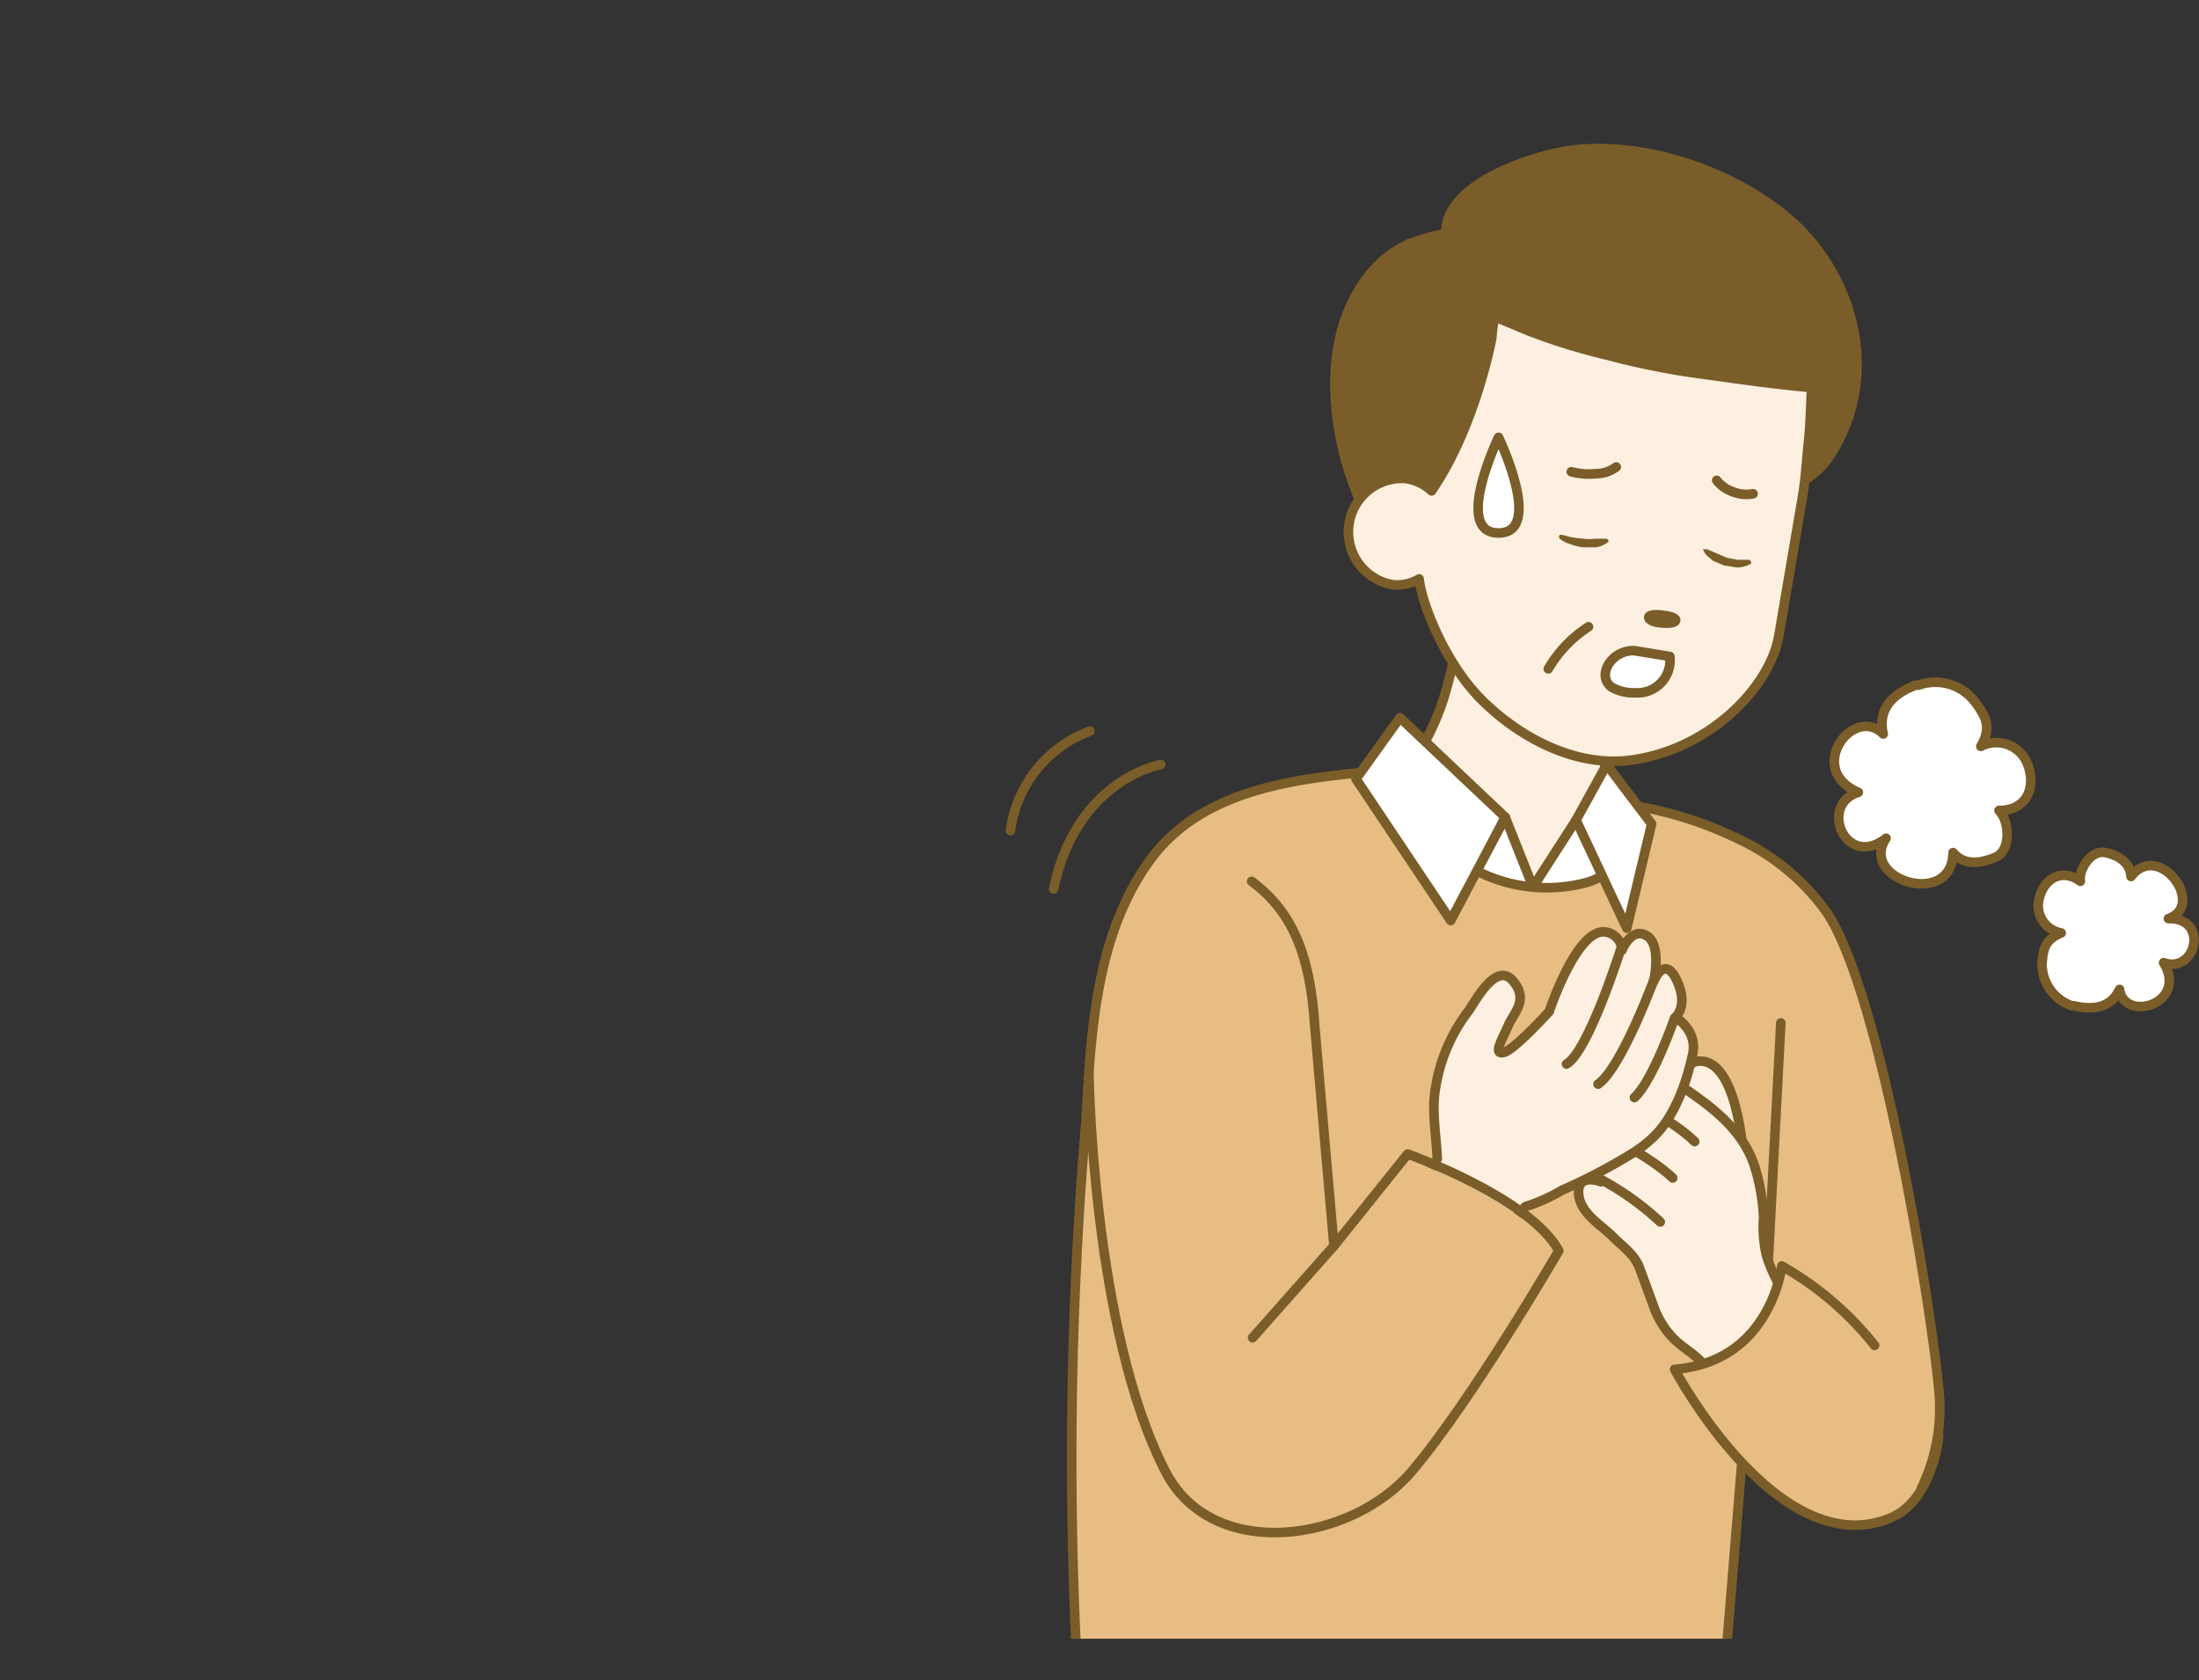 <svg xmlns="http://www.w3.org/2000/svg" xmlns:xlink="http://www.w3.org/1999/xlink" width="229.8" height="175.6" viewBox="0 0 229.8 175.6">
  <rect x="0" y="0" width="229.8" height="175.6" fill="#333333" stroke="none"/>
  <defs>
    <clipPath id="clip-path">
      <rect x="91.7" y="7.1" width="142.4" height="164.15" style="fill: none"/>
    </clipPath>
  </defs>
  <g id="レイヤー_2" data-name="レイヤー 2">
    <g id="contents">
      <g>
        <g style="clip-path: url(#clip-path)">
          <path d="M180.2,175.1l2-24.4s12.6-11.5,10.8-32.4-11.5-30.7-11.5-30.7a39.7,39.7,0,0,0-12.9-3.7s-22.6-3.5-23.8-3.4c-8.8.8-19.1,1.7-24.7,9.5s-6.1,17.9-6.6,27a417.2,417.2,0,0,0-.9,57.9Z" style="fill: #e8bd84;stroke: #7a5d29;stroke-linecap: round;stroke-linejoin: round"/>
          <path d="M181.5,87.6a23.5,23.5,0,0,1,9.5,7.9c3.9,6,5.5,13.3,6.6,20.3s8.5,33.9,3.2,39.7l-21.9-20.9-.6-44.5Z" style="fill: #e8bd84"/>
          <line x1="186.1" y1="106.9" x2="184.3" y2="141" style="fill: none;stroke: #7a5d29;stroke-linecap: round;stroke-linejoin: round"/>
          <g>
            <path d="M182.3,122.1s-.4-10.8-4.4-11.2-1.7,9.6-1.7,9.6Z" style="fill: #fdf0e0;stroke: #7a5d29;stroke-linecap: round;stroke-linejoin: round"/>
            <path d="M178.1,142.7c0,.2.1.3.2.5a10.1,10.1,0,0,1,1.2,2.3c.6,1.2.9,1.1,2.3.8a9.5,9.5,0,0,0,6.4-4.4c.6-1.1,0-2-.3-3.1-.7-2.7-2.5-4.9-3.3-7.6a13,13,0,0,1-.3-4,21.3,21.3,0,0,0-1-5.5c-1.5-4.3-5.4-6.7-9.1-9.2a16.2,16.2,0,0,0-3.7-1.9,1.7,1.7,0,0,0-2.4,1.4c-.1,1,1.3,1.8,2,2.6-1.2-.6-5.5-2.2-5.4.3A2.7,2.7,0,0,0,166,117a6,6,0,0,0,2.1,1.8c-.8-.3-2.9-.9-3.5.2s1.9,3.5,2.7,4.5c-1.1-.4-2.6-.4-2.3,1.5s2.3,3,3.5,4.2,2.2,1.8,2.8,3.2l1.5,4.1a9.2,9.2,0,0,0,2.1,3.4C175.9,140.9,177.3,141.6,178.1,142.7Z" style="fill: #fdf0e0;stroke: #7a5d29;stroke-linecap: round;stroke-linejoin: round"/>
            <path d="M168.9,114.4s5.2,2,8.2,4.9" style="fill: none;stroke: #7a5d29;stroke-linecap: round;stroke-linejoin: round"/>
            <path d="M167.4,118.4s5,2.4,7.4,4.7" style="fill: none;stroke: #7a5d29;stroke-linecap: round;stroke-linejoin: round"/>
            <path d="M166.8,123a29.3,29.3,0,0,1,6.7,4.7" style="fill: none;stroke: #7a5d29;stroke-linecap: round;stroke-linejoin: round"/>
          </g>
          <g>
            <path d="M169.7,72.7c.2.1-1.4,5.3-1.6,5.7a22.4,22.4,0,0,0-.7,4.4,8.3,8.3,0,0,1-.6,2.1c-.7,1.8-2.5,6.3-4.1,7a9.1,9.1,0,0,1-6.3-.3c-2.1-.8-4.1-5.9-5.5-7.4s-2.1-2.1-2.5-3.3.3-2.9.9-4.1a25.8,25.8,0,0,0,1.8-4.6c.8-2.8,1.3-5.7,2.1-8.5Z" style="fill: #fdf0e0;stroke: #7a5d29;stroke-linecap: round;stroke-linejoin: round"/>
            <path d="M187.3,23.2c6.6,6,9.2,16.2,4,24.3-2.1,3.4-5.7,3.4-7.6,6.9s-1,4.4-2.3,6.8a29,29,0,0,1-6.3,8.1c-3.8,3.7-10.2,9.5-15.9,6.2-2.2-1.3-3.8-3.6-5.5-5.4s-3.5-6-5.2-9.5-4.6-4.5-5.9-7.2c-3.3-6.9-4.8-17-.2-23.7a11.4,11.4,0,0,1,4.8-4.2c.4-.2,3.9-1.3,3.9-1-.3-5.6,10.4-8.7,14.1-8.9C172.6,15,181.6,18.1,187.3,23.2Z" style="fill: #7a5d29;stroke: #7a5d29;stroke-linecap: round;stroke-linejoin: round"/>
            <g>
              <path d="M149.6,51.3a4.9,4.9,0,0,0-2.8-1.3,5.6,5.6,0,0,0-1.3,11.1,4.5,4.5,0,0,0,2.8-.6c.3,2.7,2.8,9,6.7,12.8s9.4,6.7,14.9,6.2c8.6-.9,15.1-7.7,16-13.1l2.5-14.7c.3-1.8.4-3.8.6-5.6s.3-5.6.3-5.6c-3.5-.3-7.1-.8-10.6-1.3a79.2,79.2,0,0,1-10.8-2.1,62.7,62.7,0,0,1-8.1-2.5l-3.6-1.5a14.6,14.6,0,0,0-.3,2.2S154.2,44.6,149.6,51.3Z" style="fill: #fdf0e0;stroke: #7a5d29;stroke-linecap: round;stroke-linejoin: round"/>
              <path d="M173.8,63.8c-1.2-.2-2,.1-2,.7s.6,1,1.8,1.1,1.9-.1,2-.7S175,63.9,173.8,63.8Z" style="fill: #7a5d29"/>
              <path d="M183.2,51.6a3.8,3.8,0,0,1-2.1-.2,3.7,3.7,0,0,1-1.7-1.2" style="fill: none;stroke: #7a5d29;stroke-linecap: round;stroke-linejoin: round"/>
              <path d="M164.2,49.3a7.2,7.2,0,0,0,2.6.2,3.5,3.5,0,0,0,2.1-.7" style="fill: none;stroke: #7a5d29;stroke-linecap: round;stroke-linejoin: round"/>
            </g>
          </g>
          <g>
            <path d="M149.3,122.8l.9-1.7c-.1-2.4-.6-5-.2-7.3a17.7,17.7,0,0,1,3.5-8.2c.8-1.2,2.9-5.1,4.6-3.1s.1,3.3-.5,4.7-1.6,3-.5,2.8,4.8-4.3,4.8-4.3,2.9-8.8,5.9-8.3a2,2,0,0,1,1.7,1.9s1-2.5,2.6-1.5.7,4.8.7,4.8,1.1-2.9,2.4-.2-.1,3.9-.1,3.9,2.3,1.4,1.8,3.8-1.6,6-3.7,8.3a12.8,12.8,0,0,1-2.9,2.3,59.7,59.7,0,0,1-7.1,3.7,18.4,18.4,0,0,1-3.8,1.7l-2.7,3.1S150.9,128.1,149.3,122.8Z" style="fill: #fdf0e0;stroke: #7a5d29;stroke-linecap: round;stroke-linejoin: round"/>
            <path d="M169.4,99.1s-3.4,10.8-5.7,12.1" style="fill: none;stroke: #7a5d29;stroke-linecap: round;stroke-linejoin: round"/>
            <path d="M173.1,101.7s-3.6,9.9-6.1,11.6" style="fill: none;stroke: #7a5d29;stroke-linecap: round;stroke-linejoin: round"/>
            <path d="M175,106.4s-2.3,6.6-4.2,8.3" style="fill: none;stroke: #7a5d29;stroke-linecap: round;stroke-linejoin: round"/>
          </g>
          <path d="M121.3,79.9s-8.8,1.5-11.2,13" style="fill: none;stroke: #7a5d29;stroke-linecap: round;stroke-linejoin: round"/>
          <path d="M113.9,76.4a12.9,12.9,0,0,0-8.3,10.4" style="fill: none;stroke: #7a5d29;stroke-linecap: round;stroke-linejoin: round"/>
          <g>
            <path d="M200.5,71.6h-.3c-2.4.9-4,2.5-3.4,5.1-3.1-3.1-8.2,3.7-2.6,6.1-4.2,1.3-1.3,8.1,2.9,4.8-2.9,4.3,6.9,7.4,7,1.5,1.1,1.3,2.7,1.2,4.4.5s1.5-3.8.4-4.9c2.9,0,3.9-2.4,3-4.8a3.5,3.5,0,0,0-4.9-1.9c1.1-1.9.6-3-.5-4.5A5.2,5.2,0,0,0,200.5,71.6Z" style="fill: #fff;stroke: #7a5d29;stroke-linecap: round;stroke-linejoin: round"/>
            <path d="M216.5,105.1h.2c2.1.5,3.9.2,4.8-1.7.5,3.5,7.2,1.5,4.6-2.8,3.4,1.2,4.8-4.7.5-4.6,4-1.4-1-8.2-3.9-4.4-.1-1.4-1.2-2.2-2.7-2.5s-2.8,1.8-2.6,3c-1.9-1.4-3.8-.3-4.3,1.8a2.9,2.9,0,0,0,2.3,3.6c-1.7.7-1.9,1.7-2,3.2A4.6,4.6,0,0,0,216.5,105.1Z" style="fill: #fff;stroke: #7a5d29;stroke-linecap: round;stroke-linejoin: round"/>
          </g>
          <path d="M164.7,85.7l-4.5,7-2.9-7.3-3,5.6a16.1,16.1,0,0,0,11.6,1.2C171.9,90.3,164.7,85.7,164.7,85.7Z" style="fill: #fff;stroke: #7a5d29;stroke-linecap: round;stroke-linejoin: round"/>
          <path d="M133.3,92c3.6,3.1,3.6,7.3,4.1,15.3l.2,19.5c-.1,2.1-.4,4.1-.5,6.2l9.6-12s12.8,4.5,15.8,10.1c0,0-10,15.3-15,22.7-6.4,9.7-20.3,9.3-25.7,0s-7.6-37.9-7.6-37.9Z" style="fill: #e8bd84"/>
          <polygon points="146.3 75 157.3 85.4 151.6 96.2 141.7 81.4 146.3 75" style="fill: #fff;stroke: #7a5d29;stroke-linecap: round;stroke-linejoin: round"/>
          <polygon points="167.9 79.9 164.7 85.7 170 97 172.6 86.1 167.9 79.9" style="fill: #fff;stroke: #7a5d29;stroke-linecap: round;stroke-linejoin: round"/>
          <path d="M130.8,92.1c4,3,6.1,7.2,6.6,15.2l2,22.9,7.7-9.6s12.7,4.5,15.8,10.1c0,0-9.1,15.7-15.4,23.1s-20.8,9.5-25.7,0c-7.6-14.7-8-41.4-8-41.4" style="fill: none;stroke: #7a5d29;stroke-linecap: round;stroke-linejoin: round"/>
          <line x1="139.4" y1="130.2" x2="130.9" y2="139.8" style="fill: none;stroke: #7a5d29;stroke-linecap: round;stroke-linejoin: round"/>
          <path d="M198.4,144.1a35.3,35.3,0,0,0-12.2-11.8s-1.1,10-11.2,10.8c0,0,10.7,20.2,22.4,15.6,2.3-.9,3.8-4,4.7-6.9S198.4,144.1,198.4,144.1Z" style="fill: #e8bd84"/>
          <path d="M195.9,140.6a33.5,33.5,0,0,0-9.7-8.3s-1.1,10-11.2,10.8c0,0,10.7,20.2,22.4,15.6,4.6-1.8,5.2-8.6,5.2-8.6" style="fill: none;stroke: #7a5d29;stroke-linecap: round;stroke-linejoin: round"/>
          <path d="M166,65.5a13.1,13.1,0,0,0-4.2,4.4" style="fill: none;stroke: #7a5d29;stroke-linecap: round;stroke-linejoin: round"/>
          <path d="M170.9,72.4a4.6,4.6,0,0,1-2.5-.6c-1.6-1.2,0-3.9,2.4-3.8l3.7.6A3.4,3.4,0,0,1,170.9,72.4Z" style="fill: #fff;stroke: #7a5d29;stroke-linecap: round;stroke-linejoin: round"/>
          <path d="M168,56.7a3.1,3.1,0,0,1-1.2.5h-1.3a5,5,0,0,1-1.3-.3,3.4,3.4,0,0,1-1.2-.6.3.3,0,0,1,0-.4h.3a9.3,9.3,0,0,0,2.2.4,4,4,0,0,0,1.1,0h1.2c.1,0,.3.1.3.2A.4.4,0,0,1,168,56.7Z" style="fill: #7a5d29"/>
          <path d="M182.8,59a2.8,2.8,0,0,1-1.3.3l-1.3-.2-1.2-.5c-.3-.3-.7-.5-.9-.9s-.1-.3,0-.3h.3l2.1.9,1.1.2h1.1a.3.3,0,0,1,.3.3A.2.2,0,0,1,182.8,59Z" style="fill: #7a5d29"/>
          <path d="M156.6,45.7s-4.8,10,0,10S156.6,45.7,156.6,45.7Z" style="fill: #fff;stroke: #7a5d29;stroke-linecap: round;stroke-linejoin: round"/>
          <path d="M181.5,87.6a23.5,23.5,0,0,1,9.5,7.9c6.1,9.4,11.6,46.4,11.7,51a19,19,0,0,1-1.9,9" style="fill: none;stroke: #7a5d29;stroke-linecap: round;stroke-linejoin: round"/>
        </g>
        <rect width="206" height="173" style="fill: none"/>
      </g>
    </g>
  </g>
</svg>
